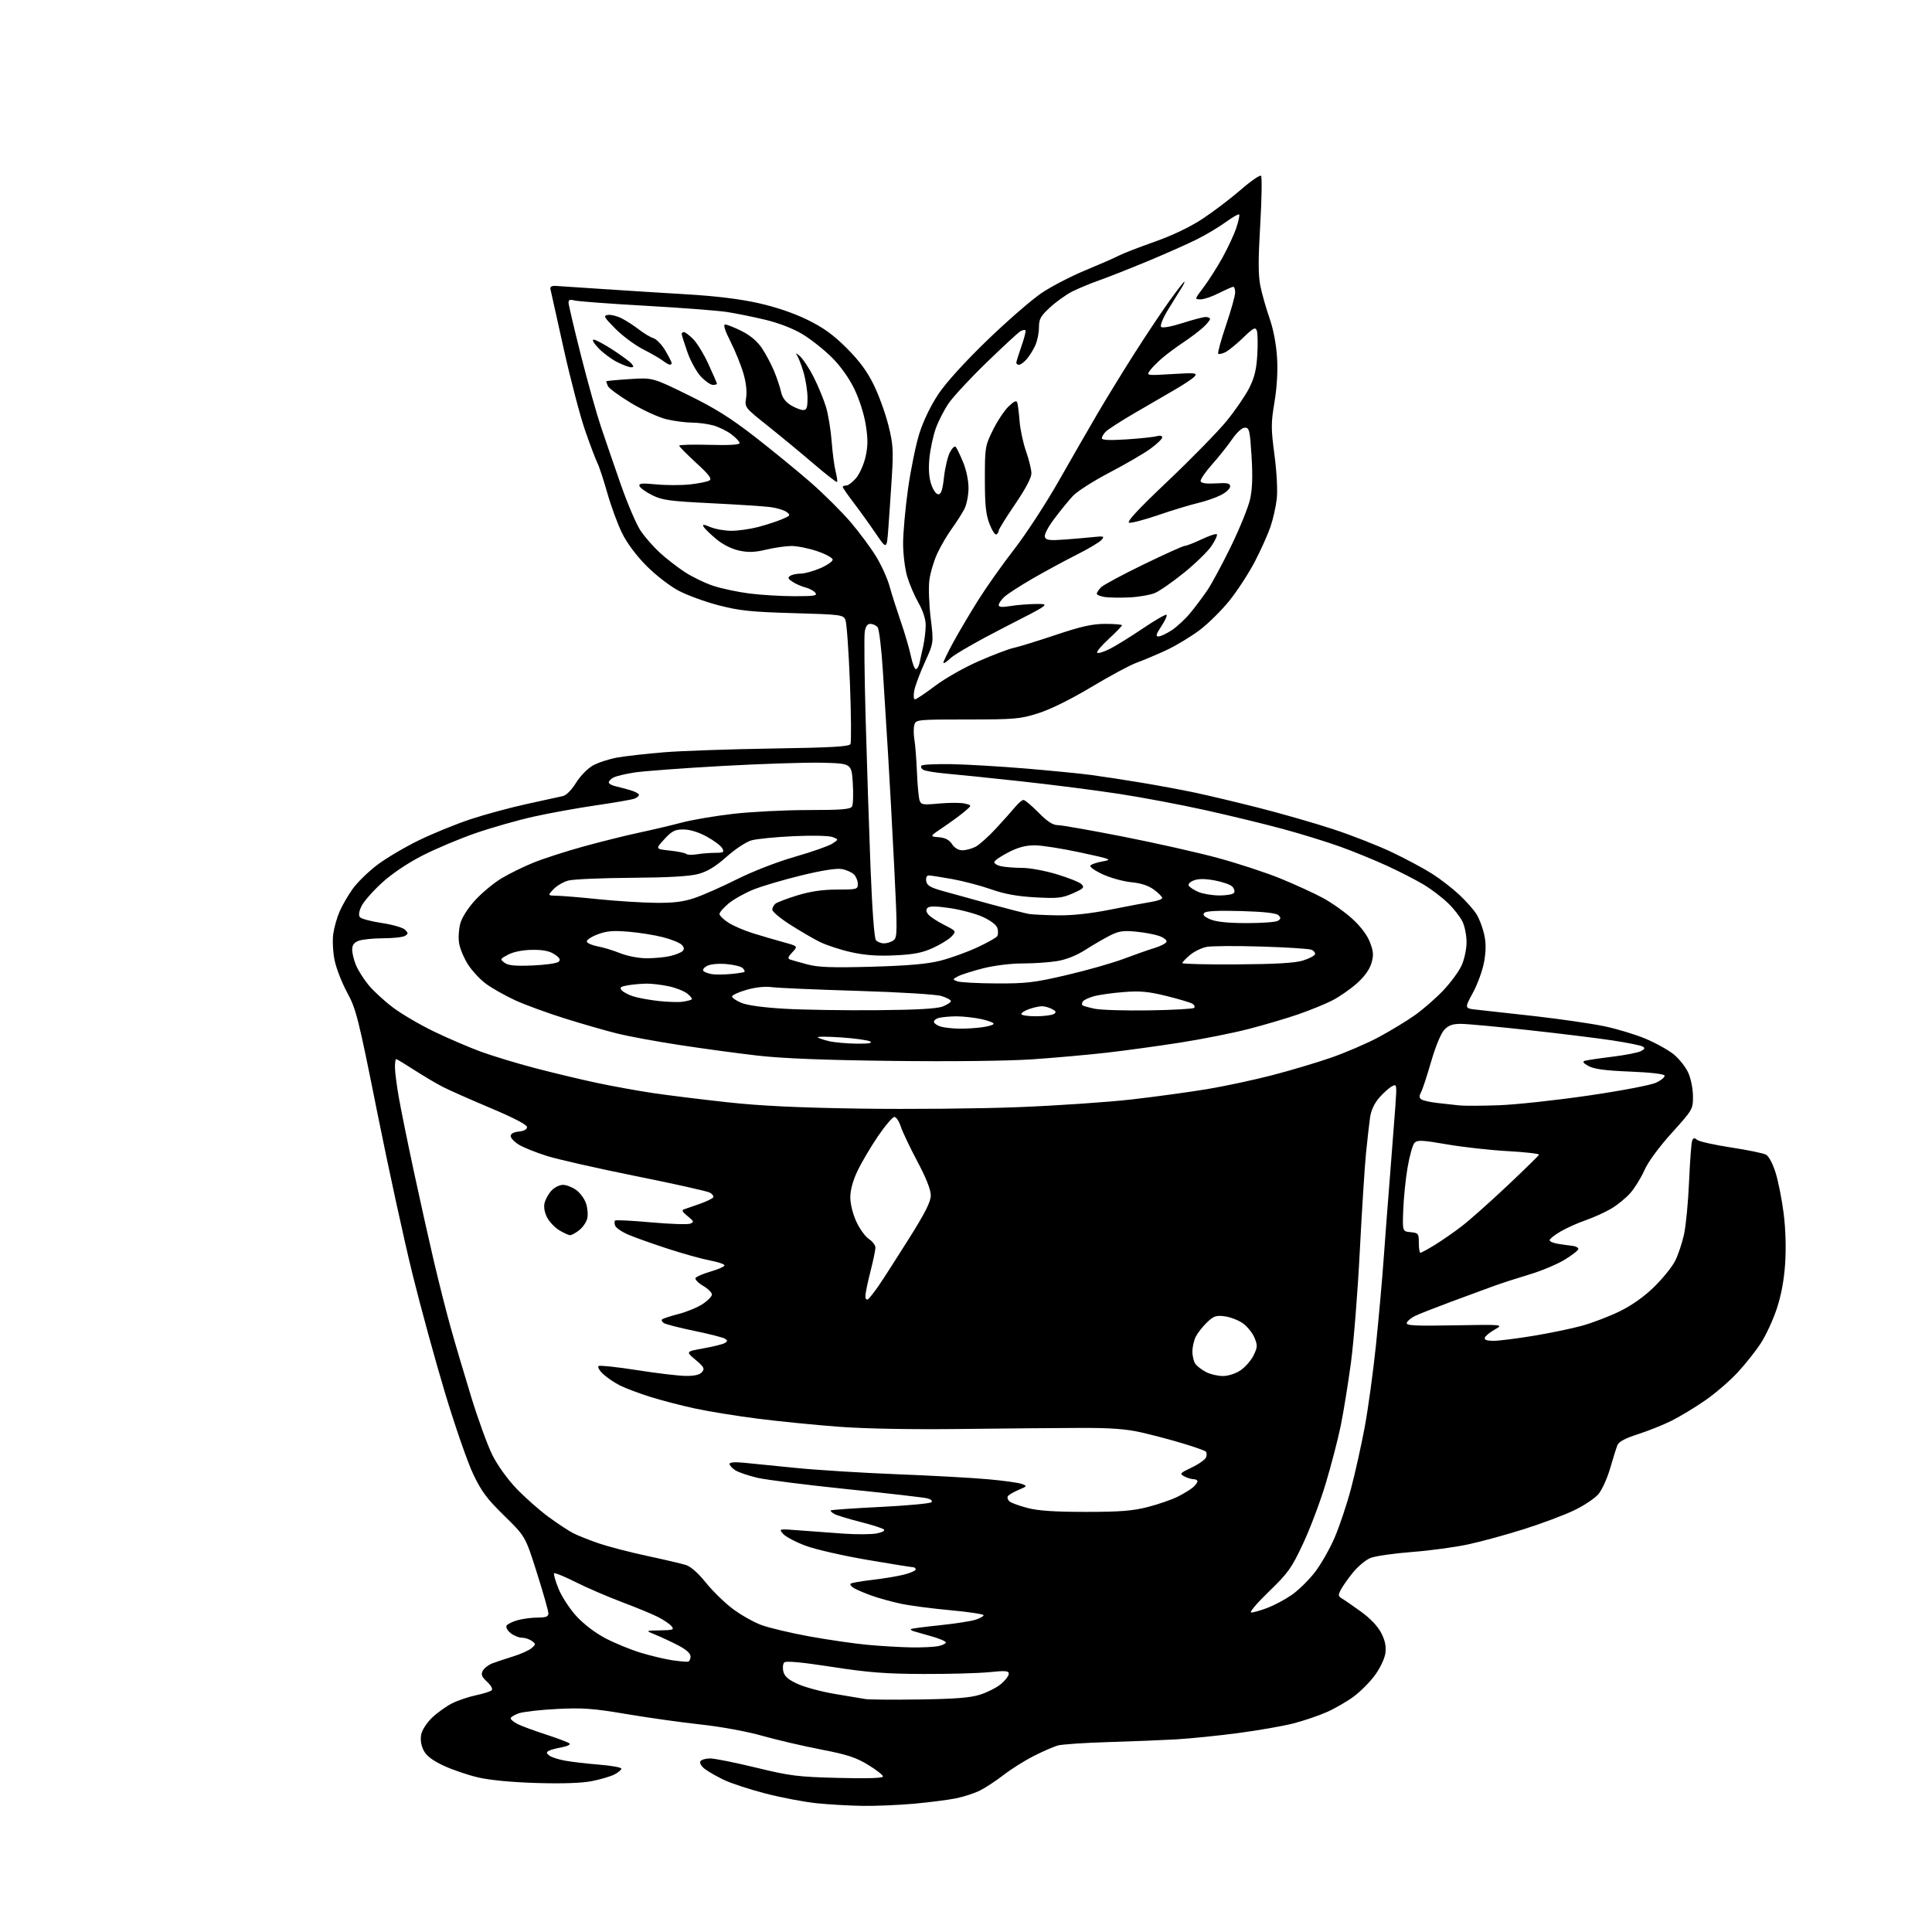 <?xml version="1.0" encoding="UTF-8" standalone="no"?>
<svg 
  version="1.1" 
  xmlns="http://www.w3.org/2000/svg" 
  xmlns:xlink="http://www.w3.org/1999/xlink" 
  xmlns:svg="http://www.w3.org/2000/svg"
  xmlns:rdf="http://www.w3.org/1999/02/22-rdf-syntax-ns#"
  xmlns:cc="http://creativecommons.org/ns#"
  xmlns:dc="http://purl.org/dc/elements/1.1/"
  viewBox="0 0 768 768"
  width="768"
  height="768"
>
<style>svg {background-color: white; }</style>"
<path stroke="none" fill="black" fill-rule="evenodd" d="M343.00,717.86C337.77,717.79 329.52,717.32 324.65,716.82C319.79,716.32 310.65,714.59 304.35,712.96C298.05,711.34 290.55,708.88 287.69,707.50C284.84,706.13 281.42,704.16 280.11,703.14C278.77,702.10 278.02,700.77 278.42,700.14C278.80,699.51 280.55,699.00 282.31,699.00C284.06,699.01 292.25,700.65 300.50,702.65C314.15,705.97 317.10,706.34 333.25,706.75C344.99,707.04 351.00,706.85 351.00,706.17C351.00,705.61 348.31,703.51 345.03,701.52C340.20,698.58 336.65,697.43 326.33,695.45C319.33,694.10 308.86,691.66 303.05,690.02C296.92,688.28 286.63,686.39 278.50,685.51C270.80,684.67 257.52,682.80 249.00,681.36C235.82,679.13 231.71,678.83 221.49,679.34C214.89,679.66 208.03,680.44 206.24,681.06C204.46,681.69 203.00,682.59 203.00,683.07C203.00,683.55 204.24,684.57 205.75,685.34C207.26,686.10 212.32,687.97 217.00,689.49C221.68,691.01 225.90,692.61 226.38,693.05C226.86,693.50 225.51,694.17 223.38,694.56C221.25,694.94 218.91,695.57 218.19,695.95C217.12,696.52 217.14,696.87 218.29,697.82C219.06,698.47 221.90,699.40 224.60,699.89C227.29,700.38 233.44,701.10 238.25,701.48C243.06,701.87 247.00,702.58 247.00,703.06C247.00,703.55 245.76,704.59 244.24,705.38C242.72,706.16 238.69,707.35 235.29,708.02C231.26,708.82 223.57,709.08 213.30,708.77C203.39,708.47 194.70,707.64 190.00,706.54C185.88,705.58 179.69,703.46 176.25,701.84C171.89,699.79 169.52,697.97 168.41,695.83C167.41,693.89 167.04,691.59 167.42,689.57C167.76,687.74 169.61,684.86 171.76,682.80C173.82,680.83 177.40,678.26 179.72,677.10C182.04,675.94 186.31,674.50 189.22,673.89C192.12,673.28 194.92,672.40 195.42,671.92C195.97,671.40 195.25,670.04 193.63,668.54C191.47,666.53 191.12,665.64 191.92,664.15C192.47,663.12 194.18,661.80 195.71,661.21C197.25,660.63 200.97,659.38 204.00,658.45C207.03,657.51 210.32,656.03 211.32,655.16C213.05,653.65 213.05,653.51 211.38,652.29C210.41,651.58 208.63,651.00 207.42,651.00C206.21,651.00 204.20,650.17 202.95,649.16C201.70,648.15 200.99,646.82 201.38,646.20C201.76,645.58 203.74,644.61 205.79,644.04C207.83,643.48 211.41,643.01 213.75,643.01C217.05,643.00 218.00,642.63 218.00,641.33C218.00,640.42 215.94,633.16 213.42,625.21C208.85,610.75 208.85,610.75 200.46,602.55C193.56,595.80 191.36,592.85 188.08,585.92C185.88,581.29 180.89,566.92 176.99,554.00C173.10,541.08 167.24,519.70 163.98,506.50C160.71,493.30 154.40,464.30 149.94,442.06C142.43,404.52 141.57,401.12 138.01,394.56C135.90,390.68 133.64,384.86 132.99,381.63C132.33,378.35 132.11,373.72 132.49,371.13C132.86,368.58 134.01,364.58 135.04,362.23C136.06,359.88 138.39,355.88 140.20,353.34C142.02,350.80 146.37,346.54 149.89,343.87C153.40,341.20 160.82,336.80 166.39,334.09C171.95,331.37 181.22,327.59 187.00,325.67C192.78,323.76 202.90,321.02 209.50,319.58C216.10,318.14 222.52,316.73 223.77,316.45C225.11,316.16 227.26,313.98 228.98,311.18C230.65,308.48 233.56,305.50 235.71,304.29C237.79,303.12 242.20,301.69 245.50,301.11C248.80,300.54 257.12,299.60 264.00,299.04C270.88,298.48 290.20,297.81 306.94,297.55C330.41,297.19 337.53,296.79 338.06,295.79C338.44,295.08 338.35,284.15 337.86,271.50C337.37,258.85 336.57,247.55 336.07,246.40C335.22,244.39 334.28,244.27 315.34,243.73C298.58,243.25 293.99,242.77 285.75,240.64C280.38,239.25 273.18,236.63 269.75,234.81C266.25,232.96 260.63,228.61 256.98,224.93C252.94,220.87 249.24,215.90 247.28,211.92C245.54,208.38 242.90,201.21 241.42,195.99C239.94,190.77 238.16,185.37 237.46,183.99C236.76,182.61 234.58,176.85 232.62,171.20C230.65,165.54 226.80,150.87 224.07,138.60C221.33,126.32 218.96,115.65 218.80,114.89C218.60,113.97 219.34,113.55 221.00,113.66C222.38,113.75 230.70,114.30 239.50,114.89C248.30,115.48 263.38,116.43 273.00,117.00C284.57,117.68 294.23,118.87 301.50,120.50C308.49,122.07 315.60,124.49 321.00,127.14C327.37,130.27 331.27,133.09 336.59,138.41C341.63,143.45 344.74,147.67 347.34,153.00C349.36,157.12 351.97,164.32 353.14,169.00C355.01,176.45 355.18,178.98 354.52,189.50C354.11,196.10 353.48,205.32 353.13,210.00C352.50,218.50 352.50,218.50 348.08,212.00C345.65,208.43 341.71,202.95 339.33,199.83C336.95,196.71 335.00,193.89 335.00,193.58C335.00,193.26 335.63,193.00 336.41,193.00C337.19,193.00 338.95,191.66 340.34,190.01C341.72,188.37 343.40,184.56 344.08,181.54C345.03,177.29 345.04,174.43 344.14,168.78C343.46,164.55 341.54,158.56 339.55,154.49C337.42,150.14 334.03,145.40 330.58,141.99C327.53,138.97 322.33,134.86 319.02,132.86C315.30,130.61 309.68,128.43 304.26,127.12C299.44,125.96 292.49,124.55 288.82,124.00C285.15,123.44 270.52,122.33 256.32,121.53C242.12,120.73 229.49,119.78 228.25,119.42C226.62,118.95 226.00,119.18 226.00,120.28C226.00,121.11 228.21,130.50 230.90,141.15C233.60,151.79 237.17,164.55 238.84,169.50C240.50,174.45 244.07,184.84 246.77,192.59C249.48,200.34 253.06,208.68 254.73,211.11C256.41,213.55 259.80,217.41 262.27,219.68C264.74,221.96 269.18,225.41 272.13,227.35C275.08,229.29 280.22,231.78 283.55,232.88C286.88,233.98 293.39,235.36 298.03,235.94C302.66,236.52 310.68,237.00 315.85,237.00C323.79,237.00 325.07,236.78 324.08,235.60C323.44,234.83 321.70,233.90 320.21,233.53C318.72,233.16 316.43,232.17 315.12,231.32C313.23,230.10 313.02,229.60 314.12,228.91C314.88,228.42 316.77,228.02 318.31,228.02C319.86,228.01 323.35,227.04 326.06,225.88C328.78,224.71 331.00,223.18 331.00,222.47C331.00,221.76 328.21,220.24 324.81,219.09C321.40,217.94 316.79,217.02 314.56,217.04C312.33,217.06 307.83,217.71 304.57,218.49C300.06,219.56 297.49,219.66 293.82,218.87C290.85,218.23 287.35,216.47 284.74,214.30C282.41,212.36 280.15,210.17 279.72,209.43C279.10,208.34 279.62,208.36 282.44,209.54C284.36,210.34 288.11,211.00 290.76,211.00C293.41,211.00 298.15,210.33 301.29,209.51C304.44,208.69 308.69,207.31 310.75,206.45C314.23,204.99 314.37,204.77 312.67,203.52C311.67,202.77 308.74,201.90 306.17,201.57C303.60,201.24 293.02,200.55 282.65,200.04C266.07,199.22 263.24,198.83 259.19,196.81C256.66,195.54 254.41,193.91 254.19,193.18C253.87,192.13 255.22,192.00 260.83,192.55C264.71,192.93 270.73,192.94 274.22,192.57C277.71,192.19 281.21,191.49 281.99,191.00C283.10,190.32 281.91,188.74 276.71,183.97C273.02,180.59 270.00,177.53 270.00,177.16C270.00,176.80 275.40,176.65 282.00,176.83C289.80,177.05 294.00,176.81 294.00,176.13C294.00,175.57 292.54,174.00 290.75,172.65C288.96,171.30 285.70,169.70 283.50,169.10C281.30,168.50 277.48,168.00 275.00,167.99C272.52,167.98 267.99,167.38 264.92,166.66C261.84,165.93 255.51,163.03 250.78,160.17C246.07,157.32 241.94,154.28 241.61,153.41C241.27,152.55 241.00,151.71 241.00,151.57C241.00,151.42 245.15,151.03 250.22,150.70C259.44,150.10 259.44,150.10 273.47,156.98C284.24,162.26 290.44,166.14 300.18,173.72C307.16,179.14 317.11,187.29 322.31,191.83C327.50,196.37 334.62,203.45 338.13,207.55C341.63,211.66 346.21,217.83 348.29,221.26C350.38,224.69 352.77,229.97 353.60,233.00C354.43,236.03 356.44,242.32 358.05,247.00C359.67,251.68 361.48,257.86 362.08,260.75C362.68,263.64 363.57,266.00 364.06,266.00C364.56,266.00 365.19,264.99 365.47,263.75C365.75,262.51 366.43,259.48 366.97,257.00C367.51,254.53 367.96,250.75 367.98,248.62C367.99,246.15 366.95,242.89 365.09,239.62C363.49,236.80 361.47,232.06 360.59,229.07C359.72,226.08 359.00,220.20 359.00,216.01C359.00,211.81 359.87,202.10 360.94,194.43C362.01,186.76 364.05,176.79 365.47,172.28C367.07,167.23 369.98,161.21 373.04,156.63C376.14,152.00 383.55,143.85 392.59,135.11C400.61,127.38 410.34,118.93 414.23,116.35C418.12,113.76 425.87,109.76 431.45,107.45C437.04,105.14 443.03,102.52 444.76,101.62C446.50,100.72 452.92,98.23 459.02,96.08C466.00,93.62 473.04,90.26 477.97,87.02C482.27,84.19 489.11,79.01 493.15,75.50C497.19,71.99 500.85,69.46 501.28,69.88C501.70,70.31 501.56,79.06 500.96,89.33C500.13,103.42 500.15,109.42 501.03,113.75C501.68,116.91 503.31,122.65 504.66,126.50C506.16,130.79 507.32,136.79 507.64,142.00C507.99,147.46 507.62,153.84 506.63,159.82C505.22,168.24 505.22,170.28 506.62,180.82C507.52,187.62 507.90,194.90 507.54,198.23C507.19,201.38 506.05,206.44 505.01,209.46C503.97,212.49 501.19,218.67 498.84,223.20C496.48,227.73 492.01,234.63 488.91,238.53C485.81,242.43 480.40,247.80 476.89,250.46C473.37,253.11 467.35,256.74 463.50,258.52C459.65,260.30 454.41,262.50 451.86,263.42C449.31,264.33 441.23,268.67 433.89,273.07C425.62,278.02 417.57,282.00 412.72,283.53C405.46,285.82 403.42,286.00 384.52,286.00C364.87,286.00 364.11,286.07 363.49,288.04C363.13,289.17 363.12,291.78 363.47,293.85C363.82,295.92 364.28,301.75 364.49,306.81C364.70,311.87 365.16,316.92 365.51,318.04C366.11,319.92 366.69,320.02 373.49,319.40C377.53,319.04 382.07,319.05 383.60,319.44C386.37,320.13 386.37,320.13 383.43,322.61C381.82,323.98 378.02,326.76 375.00,328.80C369.50,332.50 369.50,332.50 373.17,332.81C375.75,333.02 377.32,333.84 378.44,335.56C379.44,337.08 381.00,338.00 382.57,338.00C383.96,338.00 386.31,337.37 387.80,336.60C389.28,335.83 392.98,332.53 396.00,329.25C399.02,325.97 402.48,322.10 403.67,320.65C404.87,319.19 406.31,318.00 406.87,318.00C407.43,318.00 410.10,320.25 412.81,323.00C416.33,326.57 418.51,328.00 420.46,328.00C421.95,328.00 433.60,330.05 446.34,332.55C459.08,335.05 476.02,338.86 484.00,341.02C491.98,343.18 503.23,346.87 509.00,349.22C514.77,351.58 522.39,355.07 525.92,356.98C529.45,358.90 534.71,362.63 537.60,365.27C540.91,368.29 543.50,371.75 544.58,374.57C546.01,378.32 546.10,379.71 545.13,382.97C544.37,385.49 542.29,388.34 539.23,391.04C536.63,393.33 532.25,396.35 529.51,397.74C526.76,399.14 520.72,401.60 516.07,403.21C511.42,404.82 502.54,407.44 496.33,409.04C490.11,410.65 477.94,413.07 469.27,414.43C460.59,415.79 447.43,417.60 440.00,418.45C432.57,419.30 419.23,420.49 410.35,421.10C400.73,421.75 378.28,422.01 354.85,421.73C327.33,421.40 311.14,420.76 301.00,419.60C293.02,418.68 279.07,416.79 270.00,415.39C260.93,414.00 249.90,411.97 245.50,410.88C241.10,409.79 231.75,407.11 224.71,404.91C217.68,402.71 208.68,399.42 204.71,397.59C200.75,395.75 195.57,392.83 193.20,391.09C190.84,389.34 187.61,385.88 186.03,383.38C184.44,380.89 182.86,377.13 182.51,375.03C182.15,372.94 182.35,369.40 182.96,367.17C183.61,364.73 185.99,361.00 188.92,357.80C191.60,354.89 196.28,351.00 199.33,349.17C202.38,347.33 208.07,344.53 211.97,342.95C215.87,341.36 224.79,338.47 231.78,336.54C238.78,334.61 248.78,332.11 254.00,331.00C259.23,329.89 266.88,328.08 271.00,326.99C275.12,325.89 284.35,324.33 291.50,323.51C298.65,322.69 312.02,322.01 321.20,322.01C334.59,322.00 338.06,321.72 338.70,320.58C339.14,319.80 339.27,315.63 339.00,311.33C338.50,303.50 338.50,303.50 327.00,303.20C320.68,303.03 302.68,303.62 287.00,304.49C271.32,305.37 255.62,306.54 252.11,307.09C248.59,307.64 244.88,308.53 243.86,309.08C242.83,309.62 242.00,310.50 242.00,311.02C242.00,311.54 243.24,312.24 244.75,312.57C246.26,312.91 248.96,313.62 250.75,314.17C252.54,314.71 254.00,315.52 254.00,315.97C254.00,316.42 253.21,317.09 252.25,317.47C251.29,317.84 244.43,319.04 237.00,320.12C229.57,321.20 218.39,323.23 212.15,324.62C205.91,326.01 195.56,328.95 189.15,331.16C182.74,333.37 173.16,337.40 167.85,340.13C161.90,343.18 155.72,347.35 151.75,351.00C148.20,354.25 144.58,358.38 143.71,360.18C142.67,362.33 142.46,363.85 143.09,364.61C143.62,365.24 147.52,366.28 151.77,366.91C156.02,367.54 160.17,368.74 160.99,369.57C162.33,370.90 162.33,371.18 161.00,372.02C160.18,372.54 156.27,372.98 152.32,372.98C148.36,372.99 143.98,373.44 142.57,373.98C140.73,374.67 140.00,375.68 140.00,377.51C140.00,378.91 140.68,381.70 141.52,383.71C142.36,385.71 144.60,389.25 146.51,391.58C148.42,393.91 152.80,397.93 156.24,400.52C159.67,403.10 166.99,407.39 172.49,410.04C178.00,412.70 186.32,416.28 191.00,418.00C195.68,419.72 205.35,422.67 212.50,424.54C219.65,426.42 230.68,429.06 237.00,430.41C243.32,431.76 253.45,433.60 259.50,434.50C265.55,435.40 278.82,437.04 289.00,438.15C302.31,439.61 317.19,440.32 342.00,440.69C360.98,440.98 389.10,440.72 404.50,440.12C419.90,439.53 440.38,438.13 450.00,437.03C459.62,435.92 473.12,434.07 480.00,432.92C486.88,431.77 498.35,429.31 505.50,427.47C512.65,425.62 523.23,422.48 529.00,420.48C534.77,418.48 543.33,414.81 548.00,412.31C552.67,409.81 559.20,405.85 562.50,403.50C565.80,401.16 570.88,396.72 573.79,393.64C576.70,390.55 579.96,386.11 581.02,383.77C582.08,381.42 582.97,377.32 582.98,374.65C582.99,371.98 582.28,368.28 581.40,366.43C580.52,364.57 577.92,361.23 575.61,359.00C573.31,356.77 568.97,353.47 565.96,351.66C562.96,349.85 556.45,346.51 551.50,344.23C546.55,341.95 538.17,338.52 532.88,336.61C527.59,334.70 517.29,331.51 510.00,329.54C502.71,327.56 488.81,324.19 479.12,322.04C469.43,319.89 454.07,316.99 445.00,315.60C435.93,314.20 418.38,311.95 406.00,310.60C393.62,309.25 380.10,307.86 375.95,307.51C371.80,307.15 367.76,306.47 366.98,305.99C366.20,305.50 365.91,304.76 366.33,304.34C366.76,303.91 372.14,303.66 378.30,303.77C384.46,303.88 397.80,304.67 407.94,305.52C418.08,306.38 429.78,307.53 433.94,308.09C438.10,308.65 446.90,310.00 453.50,311.09C460.10,312.18 469.77,313.97 475.00,315.08C480.23,316.18 491.70,318.92 500.50,321.15C509.30,323.38 522.53,327.19 529.89,329.60C537.26,332.01 547.86,336.17 553.45,338.84C559.05,341.51 566.22,345.36 569.40,347.40C572.58,349.43 577.40,353.16 580.10,355.69C582.80,358.22 585.89,361.70 586.95,363.43C588.02,365.15 589.38,368.73 589.97,371.38C590.75,374.84 590.74,377.93 589.96,382.35C589.35,385.73 587.34,391.28 585.48,394.68C582.11,400.87 582.11,400.87 587.30,401.40C590.16,401.69 600.60,402.85 610.50,403.98C620.40,405.12 632.56,406.88 637.52,407.90C642.48,408.92 649.91,411.15 654.04,412.87C658.16,414.59 663.27,417.43 665.40,419.18C667.52,420.93 670.09,424.19 671.11,426.43C672.14,428.70 672.97,432.82 672.98,435.75C673.00,440.94 672.91,441.11 664.55,450.36C659.44,456.02 655.15,461.87 653.69,465.16C652.37,468.16 649.85,472.24 648.10,474.23C646.35,476.23 642.89,479.05 640.41,480.50C637.93,481.95 633.37,484.01 630.28,485.08C627.19,486.14 622.71,488.15 620.33,489.55C617.95,490.94 616.00,492.49 616.00,493.00C616.00,493.50 617.46,494.15 619.25,494.43C621.04,494.72 623.62,495.08 625.00,495.23C626.38,495.38 627.46,495.95 627.42,496.50C627.38,497.05 624.90,498.98 621.92,500.79C618.94,502.59 612.67,505.22 608.00,506.61C603.33,508.01 597.02,510.05 594.00,511.14C590.98,512.24 583.27,515.08 576.88,517.45C570.48,519.83 563.99,522.38 562.45,523.13C560.91,523.89 559.45,525.10 559.21,525.84C558.85,526.95 562.28,527.13 578.26,526.84C597.75,526.50 597.75,526.50 594.20,528.50C592.25,529.60 590.47,531.06 590.24,531.75C589.96,532.60 591.05,533.00 593.67,533.00C595.77,533.00 602.90,532.11 609.50,531.02C616.10,529.94 624.88,528.11 629.00,526.97C633.12,525.82 639.87,523.23 643.98,521.21C648.78,518.85 653.65,515.38 657.59,511.52C660.96,508.21 664.68,503.60 665.87,501.27C667.05,498.95 668.64,494.22 669.41,490.77C670.17,487.32 671.08,477.86 671.43,469.74C671.78,461.63 672.33,454.30 672.65,453.47C673.11,452.28 673.54,452.20 674.65,453.12C675.43,453.77 681.46,455.12 688.06,456.13C694.65,457.13 700.92,458.42 701.99,458.99C703.15,459.62 704.71,462.55 705.87,466.30C706.93,469.75 708.36,477.00 709.04,482.42C709.80,488.42 710.03,496.17 709.63,502.20C709.20,508.78 708.08,514.84 706.32,520.16C704.86,524.59 702.02,530.75 700.02,533.85C698.01,536.96 693.82,542.25 690.70,545.61C687.59,548.97 681.77,553.98 677.77,556.73C673.77,559.49 667.80,563.10 664.50,564.75C661.20,566.40 655.18,568.81 651.12,570.11C646.05,571.74 643.49,573.11 642.94,574.49C642.50,575.59 641.20,579.73 640.06,583.68C638.92,587.63 636.82,592.25 635.40,593.94C633.97,595.63 629.59,598.55 625.65,600.42C621.72,602.30 612.82,605.63 605.88,607.83C598.94,610.03 588.99,612.76 583.75,613.89C578.52,615.03 568.35,616.40 561.15,616.95C553.95,617.50 546.55,618.58 544.70,619.35C542.85,620.13 539.74,622.73 537.80,625.13C535.85,627.53 533.69,630.61 532.99,631.96C531.88,634.08 531.95,634.55 533.48,635.46C534.46,636.03 537.89,638.40 541.10,640.72C544.75,643.37 547.73,646.52 549.07,649.15C550.60,652.13 551.07,654.45 550.71,657.16C550.41,659.34 548.64,663.08 546.55,665.93C544.54,668.67 540.72,672.50 538.05,674.46C535.39,676.42 530.57,679.19 527.35,680.61C524.13,682.04 518.15,684.06 514.05,685.11C509.96,686.16 500.06,687.88 492.05,688.94C484.05,689.99 473.00,691.11 467.50,691.43C462.00,691.74 449.83,692.23 440.46,692.51C431.09,692.79 422.09,693.40 420.46,693.87C418.83,694.34 414.57,696.19 411.00,697.99C407.43,699.80 402.02,703.19 399.00,705.53C395.98,707.87 391.70,710.69 389.50,711.78C387.30,712.87 383.02,714.26 380.00,714.87C376.98,715.48 369.55,716.43 363.50,716.99C357.45,717.54 348.23,717.94 343.00,717.86zM365.50,675.56C379.91,675.35 385.76,674.89 389.70,673.62C392.56,672.70 396.28,670.80 397.95,669.39C399.63,667.98 401.00,666.17 401.00,665.37C401.00,664.16 399.72,664.05 393.25,664.71C388.99,665.14 377.18,665.47 367.00,665.43C352.03,665.38 345.09,664.84 330.63,662.60C318.65,660.75 312.43,660.17 311.75,660.85C311.20,661.40 311.05,663.04 311.41,664.50C311.90,666.46 313.42,667.75 317.29,669.48C320.15,670.76 326.77,672.52 332.00,673.39C337.23,674.26 342.62,675.16 344.00,675.40C345.38,675.64 355.05,675.71 365.50,675.56zM273.50,660.54C274.05,660.42 274.50,659.49 274.50,658.47C274.50,657.24 272.79,655.72 269.50,654.01C266.75,652.59 262.70,650.70 260.50,649.81C256.50,648.19 256.50,648.19 262.37,648.10C267.59,648.01 268.10,647.83 266.94,646.43C266.22,645.56 263.81,643.93 261.59,642.79C259.36,641.66 252.90,638.98 247.22,636.85C241.55,634.72 233.28,631.15 228.85,628.92C224.42,626.70 220.56,625.11 220.27,625.40C219.98,625.69 220.76,628.46 222.02,631.55C223.27,634.64 226.47,639.54 229.13,642.45C232.04,645.63 236.64,649.13 240.73,651.27C244.45,653.22 250.79,655.81 254.81,657.03C258.84,658.24 264.46,659.57 267.31,659.99C270.17,660.40 272.95,660.65 273.50,660.54zM362.12,654.86C366.32,654.94 371.16,654.72 372.88,654.38C374.59,654.03 376.00,653.37 376.00,652.90C376.00,652.44 373.41,651.34 370.25,650.46C367.09,649.58 363.87,648.66 363.11,648.41C362.34,648.16 361.89,647.79 362.11,647.58C362.32,647.38 367.45,646.69 373.50,646.07C379.55,645.44 385.96,644.46 387.75,643.88C389.54,643.31 391.00,642.50 391.00,642.07C391.00,641.65 385.06,640.76 377.80,640.09C370.54,639.43 361.66,638.26 358.05,637.49C354.45,636.72 349.25,635.28 346.50,634.30C343.75,633.31 340.60,631.97 339.51,631.33C338.41,630.68 337.79,629.88 338.12,629.55C338.45,629.22 342.29,628.54 346.65,628.04C351.01,627.54 356.69,626.60 359.29,625.95C361.88,625.30 364.00,624.37 364.00,623.88C364.00,623.40 363.54,623.00 362.99,623.00C362.43,623.00 354.21,621.68 344.72,620.06C335.23,618.45 324.24,615.94 320.31,614.48C316.37,613.02 312.33,610.90 311.33,609.76C309.50,607.70 309.50,607.70 318.00,608.37C322.68,608.73 330.59,609.31 335.59,609.66C340.60,610.00 346.39,609.96 348.47,609.57C350.61,609.17 351.88,608.49 351.38,608.00C350.90,607.53 346.70,606.18 342.05,605.00C337.40,603.82 332.75,602.40 331.71,601.85C330.68,601.29 330.02,600.65 330.25,600.41C330.49,600.18 339.38,599.55 350.01,599.03C360.64,598.50 369.74,597.66 370.24,597.16C370.78,596.62 370.11,595.99 368.58,595.61C367.16,595.25 352.88,593.61 336.85,591.97C320.81,590.32 304.73,588.28 301.11,587.45C297.49,586.61 293.51,585.25 292.26,584.44C291.02,583.62 290.00,582.49 290.00,581.93C290.00,581.28 292.11,581.11 295.75,581.47C298.91,581.78 308.25,582.72 316.50,583.54C324.75,584.37 342.75,585.49 356.50,586.03C370.25,586.56 386.54,587.46 392.70,588.02C398.86,588.57 404.94,589.42 406.20,589.89C408.41,590.71 408.35,590.81 404.87,592.27C402.88,593.11 400.97,594.24 400.63,594.78C400.30,595.33 400.61,596.26 401.32,596.85C402.03,597.44 405.27,598.62 408.52,599.46C412.72,600.56 419.36,601.00 431.55,601.00C445.23,601.00 450.21,600.61 456.26,599.06C460.43,598.00 465.79,596.14 468.17,594.95C470.55,593.75 473.29,592.07 474.25,591.23C475.21,590.38 476.00,589.31 476.00,588.85C476.00,588.38 475.30,588.00 474.43,588.00C473.57,588.00 471.92,587.49 470.77,586.88C468.82,585.83 469.03,585.59 473.74,583.35C476.53,582.02 479.09,580.20 479.44,579.30C479.78,578.40 479.71,577.36 479.28,576.98C478.85,576.60 474.68,575.14 470.00,573.73C465.32,572.32 457.90,570.36 453.50,569.37C447.54,568.03 441.43,567.58 429.50,567.62C420.70,567.64 399.32,567.84 382.00,568.04C362.41,568.28 344.07,567.95 333.50,567.16C324.15,566.46 309.64,565.02 301.26,563.95C292.88,562.89 281.63,561.06 276.26,559.90C270.89,558.74 262.90,556.66 258.50,555.28C254.10,553.90 248.70,551.87 246.50,550.77C244.30,549.68 241.26,547.62 239.75,546.20C238.23,544.78 237.44,543.35 237.98,543.01C238.52,542.68 245.39,543.42 253.23,544.65C261.08,545.89 269.81,546.93 272.63,546.95C276.14,546.98 278.17,546.50 279.07,545.41C280.21,544.05 279.84,543.37 276.48,540.54C272.57,537.26 272.57,537.26 279.71,535.98C283.64,535.28 287.45,534.32 288.18,533.85C289.27,533.15 289.27,532.85 288.18,532.15C287.45,531.68 282.02,530.29 276.11,529.07C270.20,527.84 264.73,526.45 263.96,525.97C263.19,525.50 262.84,524.83 263.18,524.48C263.53,524.14 266.44,523.19 269.65,522.36C272.87,521.54 277.19,519.76 279.25,518.42C281.31,517.07 283.00,515.35 283.00,514.58C283.00,513.82 281.40,512.25 279.44,511.10C277.48,509.94 276.16,508.55 276.49,508.01C276.83,507.47 279.55,506.31 282.55,505.44C285.55,504.57 288.00,503.47 288.00,503.00C288.00,502.53 285.41,501.66 282.25,501.06C279.09,500.47 271.55,498.37 265.50,496.40C259.45,494.43 252.39,491.92 249.82,490.82C247.25,489.72 244.88,488.12 244.55,487.26C244.22,486.41 244.19,485.48 244.48,485.19C244.77,484.89 251.19,485.22 258.75,485.90C266.31,486.58 273.33,486.82 274.34,486.43C276.00,485.79 275.91,485.50 273.34,483.44C271.18,481.70 270.86,481.04 272.00,480.69C272.82,480.43 275.63,479.46 278.24,478.53C280.85,477.60 283.22,476.45 283.52,475.97C283.81,475.49 283.19,474.64 282.13,474.07C281.07,473.50 267.89,470.56 252.85,467.54C237.81,464.51 221.90,460.91 217.50,459.54C213.10,458.16 208.04,456.13 206.25,455.03C204.46,453.93 203.00,452.38 203.00,451.58C203.00,450.67 204.22,450.01 206.25,449.81C208.29,449.62 209.50,448.96 209.50,448.04C209.50,447.11 204.25,444.37 195.00,440.47C187.03,437.11 178.47,433.32 176.00,432.05C173.53,430.78 168.45,427.77 164.72,425.37C160.99,422.97 157.73,421.00 157.47,421.00C157.21,421.00 157.00,422.46 157.00,424.25C157.00,426.04 157.69,431.42 158.53,436.20C159.37,440.99 162.06,454.26 164.52,465.70C166.97,477.14 170.57,493.25 172.50,501.49C174.44,509.74 177.40,521.44 179.09,527.49C180.78,533.55 184.44,545.92 187.22,555.00C189.99,564.08 193.84,574.63 195.75,578.46C197.78,582.52 201.79,588.07 205.35,591.79C208.72,595.29 214.40,600.32 217.98,602.95C221.57,605.59 226.05,608.54 227.94,609.50C229.83,610.46 234.44,612.29 238.17,613.56C241.90,614.83 250.48,617.05 257.23,618.50C263.98,619.94 270.90,621.56 272.62,622.10C274.58,622.71 277.55,625.32 280.59,629.12C283.26,632.44 288.05,637.12 291.23,639.51C294.41,641.90 299.52,644.80 302.57,645.94C305.63,647.09 314.29,649.14 321.82,650.51C329.34,651.87 339.77,653.38 345.00,653.86C350.23,654.34 357.93,654.79 362.12,654.86zM497.39,641.00C498.26,641.00 501.16,640.17 503.83,639.16C506.50,638.14 510.81,635.85 513.39,634.07C515.98,632.29 520.09,628.30 522.53,625.19C524.96,622.09 528.56,615.82 530.52,611.26C532.48,606.70 535.42,597.92 537.05,591.74C538.69,585.56 541.14,574.57 542.49,567.32C543.84,560.07 545.85,545.44 546.95,534.82C548.05,524.19 549.44,508.75 550.02,500.50C550.61,492.25 551.74,477.40 552.54,467.50C553.33,457.60 554.28,445.28 554.65,440.13C555.30,430.95 555.27,430.78 553.29,431.84C552.18,432.44 549.92,434.46 548.27,436.35C546.35,438.53 545.03,441.36 544.63,444.14C544.28,446.54 543.55,453.00 543.00,458.50C542.46,464.00 541.35,481.55 540.53,497.50C539.72,513.45 538.14,533.33 537.02,541.67C535.90,550.01 534.08,561.26 532.98,566.67C531.87,572.08 529.19,582.40 527.03,589.60C524.87,596.81 520.81,607.60 518.01,613.57C513.41,623.40 512.10,625.23 504.36,632.72C499.55,637.37 496.49,641.00 497.39,641.00zM486.10,546.99C488.19,547.00 491.14,546.05 493.10,544.74C494.97,543.49 497.31,540.83 498.30,538.81C499.91,535.53 499.94,534.80 498.66,531.73C497.87,529.84 495.80,527.28 494.07,526.05C492.33,524.81 489.10,523.56 486.90,523.26C483.46,522.80 482.47,523.13 479.86,525.61C478.19,527.20 476.19,529.72 475.41,531.20C474.63,532.69 474.00,535.41 474.00,537.26C474.00,539.11 474.56,541.36 475.25,542.27C475.94,543.17 477.85,544.61 479.50,545.45C481.15,546.30 484.12,546.99 486.10,546.99zM344.99,516.51C345.53,516.17 347.43,513.78 349.21,511.20C350.99,508.61 356.39,500.22 361.22,492.54C367.84,482.01 370.00,477.73 370.00,475.14C370.00,472.91 368.12,468.17 364.62,461.61C361.67,456.05 358.71,449.81 358.05,447.75C357.39,445.69 356.25,444.00 355.53,444.00C354.81,444.00 351.85,447.49 348.95,451.75C346.06,456.01 342.41,462.20 340.85,465.50C339.02,469.35 338.00,473.11 338.01,476.00C338.02,478.64 339.02,482.64 340.43,485.67C341.75,488.52 344.00,491.61 345.42,492.54C346.84,493.47 348.00,495.01 348.00,495.96C348.00,496.90 347.10,501.20 346.00,505.50C344.90,509.80 344.00,514.17 344.00,515.22C344.00,516.26 344.44,516.84 344.99,516.51zM564.64,498.00C564.99,498.00 567.58,496.59 570.39,494.86C573.20,493.13 578.04,489.77 581.14,487.39C584.24,485.00 592.34,477.80 599.14,471.39C605.94,464.98 611.63,459.41 611.78,459.01C611.94,458.62 606.33,457.98 599.31,457.59C592.30,457.20 581.41,455.98 575.11,454.89C565.51,453.22 563.45,453.12 562.32,454.25C561.58,455.00 560.33,459.40 559.54,464.05C558.75,468.70 557.97,476.32 557.81,481.00C557.50,489.50 557.50,489.50 560.75,489.81C563.81,490.11 564.00,490.35 564.00,494.06C564.00,496.23 564.29,498.00 564.64,498.00zM226.62,491.00C226.00,490.99 224.06,490.11 222.30,489.04C220.54,487.97 218.36,485.67 217.47,483.94C216.45,481.97 216.08,479.79 216.49,478.14C216.85,476.69 218.09,474.49 219.25,473.25C220.40,472.01 222.44,471.00 223.77,471.00C225.10,471.00 227.47,471.91 229.02,473.02C230.58,474.13 232.36,476.56 232.97,478.42C233.59,480.28 233.79,482.98 233.43,484.42C233.07,485.85 231.64,487.92 230.25,489.02C228.87,490.11 227.23,491.00 226.62,491.00zM595.89,439.35C602.71,439.10 618.74,437.36 631.52,435.49C644.77,433.55 656.32,431.34 658.39,430.35C660.40,429.39 661.88,428.14 661.69,427.56C661.48,426.92 655.99,426.29 647.92,425.97C638.18,425.58 633.68,424.98 631.50,423.79C629.37,422.63 628.93,422.02 630.00,421.68C630.83,421.43 635.72,420.70 640.88,420.07C646.04,419.44 651.18,418.44 652.29,417.84C653.92,416.97 654.04,416.60 652.91,415.98C652.13,415.54 646.77,414.47 641.00,413.59C635.23,412.71 620.27,410.87 607.77,409.50C595.26,408.12 583.08,407.00 580.69,407.00C577.41,407.00 575.80,407.58 574.11,409.38C572.80,410.77 570.63,416.03 568.90,422.01C567.27,427.65 565.45,433.16 564.86,434.26C564.06,435.76 564.12,436.46 565.14,437.09C565.88,437.54 568.74,438.16 571.49,438.46C574.25,438.76 578.08,439.18 580.00,439.41C581.92,439.63 589.08,439.60 595.89,439.35zM340.50,414.87C345.31,414.92 347.00,414.65 345.89,414.00C345.01,413.48 339.83,412.76 334.39,412.39C328.95,412.03 324.75,412.00 325.06,412.34C325.37,412.68 327.39,413.37 329.56,413.88C331.73,414.38 336.65,414.83 340.50,414.87zM381.11,408.90C383.65,408.96 387.81,408.71 390.36,408.36C392.91,408.01 395.00,407.38 395.00,406.95C395.00,406.52 392.73,405.68 389.95,405.08C387.17,404.49 382.79,404.01 380.20,404.01C377.62,404.02 374.47,404.30 373.21,404.64C371.95,404.98 371.08,405.75 371.28,406.35C371.48,406.95 372.74,407.75 374.07,408.12C375.41,408.50 378.57,408.85 381.11,408.90zM411.75,403.98C414.91,403.98 418.12,403.57 418.89,403.09C420.00,402.39 419.86,402.00 418.20,401.11C417.06,400.50 415.27,400.00 414.21,400.00C413.16,400.00 410.88,400.49 409.15,401.10C407.42,401.70 406.00,402.60 406.00,403.10C406.00,403.59 408.59,403.99 411.75,403.98zM348.50,401.57C364.47,401.44 372.49,400.98 374.75,400.09C376.54,399.38 378.00,398.42 378.00,397.95C378.00,397.48 376.31,396.57 374.25,395.94C372.12,395.28 357.78,394.40 341.00,393.89C324.77,393.40 309.45,392.74 306.95,392.42C304.04,392.04 300.34,392.43 296.70,393.49C293.56,394.40 291.00,395.58 291.00,396.12C291.00,396.66 292.69,397.81 294.75,398.67C297.07,399.64 303.65,400.53 312.00,401.00C319.42,401.43 335.85,401.68 348.50,401.57zM456.72,401.64C466.20,401.50 474.28,401.05 474.69,400.64C475.11,400.23 474.80,399.49 474.01,399.00C473.22,398.52 468.57,397.13 463.68,395.92C456.49,394.15 453.21,393.84 446.64,394.36C442.16,394.71 436.83,395.46 434.79,396.04C432.74,396.61 430.79,397.54 430.44,398.10C430.09,398.67 430.01,399.34 430.26,399.60C430.52,399.85 432.70,400.47 435.11,400.98C437.53,401.49 447.25,401.79 456.72,401.64zM271.50,398.19C273.15,397.93 274.73,397.51 275.00,397.27C275.27,397.03 274.48,396.00 273.24,394.99C271.99,393.99 268.71,392.67 265.94,392.08C263.17,391.49 259.24,391.00 257.20,391.01C255.17,391.02 251.81,391.30 249.74,391.64C246.77,392.13 246.21,392.54 247.07,393.58C247.67,394.31 249.71,395.41 251.60,396.03C253.49,396.66 258.07,397.50 261.77,397.91C265.47,398.32 269.85,398.45 271.50,398.19zM396.00,390.93C407.97,390.98 411.15,390.61 424.01,387.60C431.99,385.74 442.11,382.86 446.51,381.21C450.90,379.55 456.49,377.59 458.93,376.85C461.36,376.11 463.52,374.99 463.72,374.36C463.93,373.74 462.61,372.70 460.80,372.06C458.98,371.43 454.78,370.64 451.46,370.33C446.47,369.85 444.66,370.13 441.14,371.93C438.80,373.12 434.41,375.68 431.39,377.61C427.92,379.83 423.82,381.46 420.20,382.05C417.07,382.57 410.86,382.99 406.41,382.99C401.68,383.00 395.15,383.81 390.68,384.95C386.48,386.03 382.03,387.45 380.79,388.11C378.61,389.28 378.60,389.34 380.52,390.09C381.61,390.51 388.57,390.89 396.00,390.93zM290.50,387.18C293.25,386.93 295.69,386.55 295.93,386.34C296.17,386.14 295.85,385.45 295.22,384.82C294.59,384.19 291.64,383.47 288.68,383.22C285.51,382.96 282.36,383.27 281.04,383.98C279.80,384.64 279.17,385.56 279.64,386.01C280.11,386.46 281.62,387.01 283.00,387.24C284.38,387.46 287.75,387.44 290.50,387.18zM346.50,384.29C360.93,383.88 368.51,383.22 373.70,381.92C377.66,380.92 384.23,378.57 388.31,376.68C392.39,374.80 396.04,372.75 396.43,372.12C396.81,371.49 396.83,370.04 396.47,368.89C396.07,367.65 393.71,365.86 390.65,364.48C387.82,363.20 381.96,361.63 377.64,360.99C372.17,360.18 369.45,360.15 368.73,360.87C368.00,361.60 368.10,362.41 369.03,363.54C369.77,364.43 372.58,366.28 375.28,367.64C380.13,370.10 380.17,370.16 378.35,372.18C377.33,373.31 374.02,375.37 371.00,376.76C366.70,378.74 363.38,379.40 355.81,379.76C348.83,380.10 343.94,379.74 338.31,378.50C334.01,377.54 328.33,375.67 325.67,374.33C323.02,372.99 317.73,369.89 313.92,367.45C310.12,365.01 307.00,362.39 307.00,361.63C307.00,360.87 307.56,359.79 308.25,359.23C308.94,358.67 312.88,357.18 317.00,355.91C322.23,354.32 327.00,353.62 332.75,353.62C340.62,353.62 341.00,353.52 341.00,351.38C341.00,350.15 340.31,348.45 339.47,347.61C338.63,346.77 336.47,345.80 334.68,345.47C332.58,345.07 326.87,345.97 318.61,347.97C311.57,349.69 303.01,352.21 299.59,353.57C296.18,354.94 291.72,357.43 289.69,359.10C287.66,360.78 286.01,362.68 286.01,363.32C286.02,363.97 287.59,365.51 289.51,366.75C291.42,367.99 295.80,369.89 299.24,370.96C302.68,372.03 308.14,373.64 311.37,374.52C317.23,376.12 317.23,376.12 314.97,378.54C313.21,380.40 313.02,381.06 314.10,381.44C314.87,381.71 317.98,382.58 321.00,383.38C325.33,384.53 330.76,384.72 346.50,384.29zM211.75,383.79C216.83,383.58 221.49,382.91 222.10,382.30C222.92,381.48 222.46,380.69 220.40,379.34C218.40,378.03 215.84,377.52 211.54,377.58C207.82,377.63 204.18,378.35 202.06,379.45C198.75,381.18 198.70,381.31 200.56,382.71C202.03,383.81 204.74,384.07 211.75,383.79zM491.75,383.36C507.07,383.26 514.81,382.81 517.92,381.83C520.36,381.08 522.51,379.96 522.72,379.35C522.92,378.74 522.28,377.93 521.29,377.53C520.31,377.14 511.37,376.57 501.42,376.27C491.48,375.96 481.71,376.02 479.70,376.40C477.70,376.77 474.70,378.23 473.03,379.63C471.36,381.03 470.00,382.48 470.00,382.84C470.00,383.20 479.79,383.44 491.75,383.36zM257.00,380.93C260.02,380.94 264.24,380.55 266.37,380.05C268.50,379.56 270.73,378.67 271.33,378.07C272.11,377.29 272.00,376.58 270.96,375.54C270.16,374.74 266.83,373.40 263.57,372.56C260.31,371.71 254.13,370.72 249.84,370.37C243.66,369.85 241.08,370.08 237.47,371.46C234.96,372.42 233.07,373.71 233.28,374.34C233.49,374.96 235.42,375.79 237.58,376.19C239.74,376.58 243.75,377.80 246.50,378.90C249.34,380.04 253.88,380.92 257.00,380.93zM351.43,375.00C352.63,375.00 354.35,374.44 355.24,373.75C356.72,372.60 356.74,370.16 355.46,344.50C354.69,329.10 353.59,309.07 353.03,300.00C352.46,290.93 351.54,276.11 350.98,267.08C350.42,258.05 349.47,250.06 348.86,249.33C348.25,248.60 346.96,248.00 345.99,248.00C344.77,248.00 344.08,249.00 343.74,251.25C343.47,253.04 343.63,268.45 344.10,285.50C344.57,302.55 345.44,329.08 346.03,344.46C346.68,361.21 347.54,372.94 348.18,373.71C348.76,374.42 350.23,375.00 351.43,375.00zM495.50,366.95C501.55,366.96 507.17,366.55 507.99,366.03C509.19,365.27 509.24,364.84 508.22,363.82C507.37,362.97 502.52,362.43 493.40,362.16C484.41,361.90 479.47,362.13 478.74,362.86C477.95,363.65 478.60,364.36 481.08,365.44C483.40,366.45 488.02,366.93 495.50,366.95zM420.37,363.86C426.23,363.95 433.37,363.18 441.37,361.59C448.04,360.26 455.41,358.87 457.75,358.50C460.09,358.13 462.00,357.44 462.00,356.96C462.00,356.49 460.54,355.01 458.75,353.68C456.56,352.05 453.63,351.08 449.75,350.70C446.58,350.39 441.49,349.00 438.42,347.59C435.36,346.19 433.11,344.62 433.43,344.11C433.75,343.59 435.92,342.84 438.26,342.43C442.30,341.72 441.89,341.56 429.50,338.88C422.35,337.33 414.22,336.05 411.43,336.03C407.82,336.01 404.81,336.79 400.97,338.75C398.01,340.26 395.44,342.00 395.26,342.62C395.07,343.23 396.35,344.02 398.09,344.37C399.83,344.72 403.59,345.00 406.45,345.00C409.31,345.00 415.43,346.13 420.05,347.52C424.68,348.90 429.12,350.69 429.92,351.49C431.19,352.77 430.77,353.21 426.49,355.11C422.18,357.01 420.42,357.20 411.55,356.71C404.38,356.31 399.35,355.40 394.00,353.52C389.88,352.07 382.90,350.23 378.50,349.44C374.10,348.65 369.91,348.00 369.18,348.00C368.39,348.00 367.99,348.88 368.18,350.20C368.43,351.95 369.73,352.75 374.50,354.11C377.80,355.05 386.35,357.41 393.50,359.36C400.65,361.30 407.62,363.08 409.00,363.31C410.38,363.54 415.49,363.79 420.37,363.86zM260.28,358.88C267.74,358.97 271.51,358.51 276.15,356.95C279.49,355.82 287.07,352.47 292.99,349.50C299.21,346.38 308.93,342.61 316.02,340.57C322.77,338.63 329.43,336.29 330.84,335.37C333.40,333.69 333.40,333.69 330.95,332.74C329.55,332.20 322.93,332.05 315.50,332.39C308.35,332.72 300.80,333.47 298.73,334.05C296.62,334.64 292.26,337.52 288.84,340.57C284.47,344.46 281.26,346.42 277.61,347.41C274.10,348.36 265.75,348.84 251.00,348.94C239.18,349.01 227.90,349.51 225.93,350.03C223.97,350.55 221.31,352.11 220.01,353.49C217.65,356.00 217.65,356.00 221.58,356.08C223.73,356.13 231.12,356.75 238.00,357.46C244.88,358.17 254.90,358.81 260.28,358.88zM484.69,355.96C487.55,355.98 490.19,355.51 490.56,354.90C490.93,354.30 490.61,353.18 489.84,352.41C489.07,351.64 485.93,350.55 482.85,349.98C479.04,349.27 476.41,349.27 474.57,349.97C473.01,350.57 472.17,351.46 472.56,352.10C472.93,352.70 474.65,353.81 476.37,354.56C478.09,355.31 481.84,355.94 484.69,355.96zM277.00,339.60C278.93,339.28 282.20,339.02 284.29,339.01C287.62,339.00 287.96,338.79 287.11,337.20C286.57,336.21 283.80,334.12 280.93,332.56C277.65,330.77 274.23,329.73 271.68,329.73C268.26,329.73 267.09,330.33 264.07,333.61C260.51,337.50 260.51,337.50 266.29,338.12C269.47,338.46 272.40,339.07 272.79,339.46C273.18,339.85 275.07,339.92 277.00,339.60zM363.71,278.00C364.23,278.00 367.82,275.60 371.69,272.67C375.61,269.70 383.34,265.32 389.12,262.79C394.83,260.30 401.07,257.93 403.00,257.53C404.93,257.13 412.41,254.82 419.64,252.40C429.88,248.97 434.24,248.00 439.39,248.00C443.03,248.00 446.00,248.25 446.00,248.56C446.00,248.87 443.64,251.31 440.75,253.97C437.86,256.63 435.79,259.11 436.15,259.47C436.51,259.84 438.76,259.15 441.15,257.95C443.54,256.75 449.47,253.08 454.33,249.80C459.19,246.51 463.42,244.08 463.73,244.39C464.04,244.71 463.10,246.77 461.63,248.98C459.56,252.11 459.31,253.00 460.51,253.00C461.35,253.00 463.73,251.88 465.80,250.52C467.86,249.15 471.14,246.11 473.08,243.77C475.03,241.42 478.08,237.36 479.86,234.75C481.64,232.13 485.92,224.20 489.36,217.13C492.80,210.06 496.21,201.66 496.92,198.47C497.84,194.37 498.01,189.33 497.51,181.33C496.87,171.07 496.62,170.00 494.88,170.00C493.72,170.00 491.68,171.85 489.73,174.69C487.95,177.27 484.34,181.80 481.69,184.76C479.05,187.73 477.06,190.68 477.28,191.33C477.55,192.10 479.62,192.38 483.34,192.15C487.97,191.87 489.00,192.09 489.00,193.38C489.00,194.25 487.31,195.81 485.25,196.84C483.19,197.88 479.02,199.31 476.00,200.01C472.98,200.72 466.04,202.83 460.59,204.70C455.14,206.57 449.88,207.96 448.90,207.80C447.63,207.59 452.08,202.78 464.30,191.17C473.76,182.20 484.27,171.44 487.66,167.27C491.05,163.11 495.07,157.24 496.58,154.25C498.68,150.11 499.45,146.90 499.80,140.95C500.05,136.63 499.95,132.32 499.59,131.37C499.03,129.92 498.18,130.37 494.21,134.21C491.62,136.72 488.45,139.31 487.16,139.97C485.88,140.62 484.58,140.91 484.27,140.60C483.96,140.30 485.35,135.20 487.36,129.27C489.37,123.35 491.01,117.49 491.00,116.25C491.00,115.01 490.66,114.00 490.25,114.00C489.84,114.01 487.29,115.13 484.58,116.50C481.87,117.88 478.57,119.00 477.23,119.00C474.83,119.00 474.84,118.96 478.41,114.25C480.38,111.64 483.76,106.35 485.90,102.50C488.05,98.65 490.54,93.30 491.43,90.62C492.33,87.93 492.85,85.51 492.58,85.25C492.31,84.98 489.94,86.33 487.30,88.26C484.66,90.18 479.57,93.23 476.00,95.03C472.43,96.83 463.65,100.73 456.50,103.71C449.35,106.69 440.57,110.16 436.98,111.42C433.40,112.69 428.51,114.72 426.13,115.93C423.75,117.15 419.82,119.97 417.40,122.20C413.64,125.66 413.00,126.83 413.00,130.16C413.00,132.31 412.35,135.51 411.55,137.28C410.76,139.05 409.22,141.51 408.14,142.75C407.06,143.99 405.69,145.00 405.09,145.00C404.49,145.00 404.00,144.65 404.00,144.22C404.00,143.78 404.92,140.81 406.05,137.60C407.18,134.39 407.89,131.55 407.62,131.29C407.36,131.03 406.47,131.20 405.65,131.66C404.82,132.12 398.80,137.68 392.28,144.00C385.75,150.32 378.92,157.67 377.10,160.33C375.28,162.99 372.96,167.54 371.94,170.44C370.92,173.33 369.80,178.58 369.46,182.10C369.04,186.36 369.28,189.84 370.17,192.50C370.93,194.79 372.15,196.50 373.00,196.50C374.11,196.50 374.70,194.73 375.25,189.70C375.66,185.96 376.72,181.52 377.59,179.83C378.46,178.15 379.51,177.16 379.92,177.64C380.33,178.11 381.65,180.83 382.84,183.69C384.10,186.71 385.00,191.01 385.00,193.99C385.00,196.80 384.27,200.54 383.37,202.30C382.47,204.06 380.23,207.57 378.39,210.11C376.55,212.64 373.93,217.11 372.57,220.05C371.21,222.98 369.80,227.77 369.43,230.68C369.07,233.60 369.31,240.38 369.97,245.75C371.17,255.52 371.17,255.52 367.62,263.30C365.67,267.58 363.78,272.64 363.43,274.54C363.06,276.49 363.19,278.00 363.71,278.00zM377.91,261.58C376.31,263.12 375.01,263.95 375.01,263.44C375.02,262.92 376.81,259.22 379.00,255.22C381.18,251.22 385.64,243.68 388.91,238.47C392.19,233.27 398.63,224.17 403.23,218.25C407.82,212.34 415.68,200.30 420.69,191.50C425.69,182.70 432.69,170.55 436.23,164.50C439.77,158.45 446.40,147.65 450.95,140.50C455.50,133.35 461.72,124.01 464.78,119.75C467.83,115.49 470.53,112.00 470.78,112.00C471.03,112.00 470.58,113.01 469.79,114.25C469.00,115.49 466.63,119.33 464.51,122.79C462.22,126.54 461.04,129.43 461.59,129.96C462.12,130.48 465.62,129.84 470.00,128.44C474.12,127.11 478.29,126.02 479.25,126.01C480.21,126.01 481.00,126.37 481.00,126.81C481.00,127.26 479.76,128.77 478.25,130.17C476.74,131.56 473.25,134.20 470.50,136.03C467.75,137.85 463.93,140.69 462.00,142.34C460.07,143.99 457.86,146.23 457.08,147.33C455.68,149.29 455.81,149.31 465.92,148.70C475.03,148.14 476.04,148.24 474.93,149.59C474.23,150.42 470.48,152.93 466.58,155.16C462.69,157.39 455.37,161.65 450.31,164.62C445.26,167.59 440.42,170.72 439.56,171.58C438.70,172.44 438.00,173.63 438.00,174.22C438.00,174.96 441.04,175.10 447.75,174.67C453.11,174.32 458.51,173.75 459.75,173.40C461.11,173.02 462.00,173.21 462.00,173.87C462.00,174.48 459.87,176.53 457.26,178.42C454.66,180.31 447.35,184.56 441.01,187.87C434.68,191.18 428.12,195.37 426.44,197.19C424.76,199.01 421.45,203.08 419.08,206.24C416.52,209.65 415.01,212.59 415.36,213.50C415.84,214.74 417.28,214.92 423.22,214.48C427.23,214.18 432.47,213.72 434.87,213.47C438.77,213.06 439.10,213.18 437.92,214.59C437.20,215.46 432.76,218.11 428.05,220.48C423.35,222.85 415.45,227.12 410.50,229.98C405.55,232.83 400.49,236.11 399.25,237.26C398.01,238.41 397.00,239.87 397.00,240.52C397.00,241.35 398.35,241.46 401.75,240.90C404.36,240.47 408.98,240.11 412.00,240.09C417.50,240.07 417.50,240.07 399.16,249.43C389.08,254.58 379.52,260.05 377.91,261.58zM449.12,237.47C445.48,237.65 441.04,237.59 439.25,237.34C437.46,237.08 436.00,236.48 436.00,236.01C436.00,235.53 436.76,234.38 437.69,233.45C438.62,232.52 446.22,228.44 454.58,224.38C462.94,220.32 470.31,217.00 470.95,217.00C471.60,217.00 474.60,215.83 477.63,214.40C480.65,212.97 483.39,212.06 483.71,212.38C484.03,212.70 483.11,214.74 481.67,216.92C480.23,219.10 475.33,223.89 470.78,227.58C466.22,231.27 460.98,234.93 459.12,235.71C457.25,236.50 452.75,237.29 449.12,237.47zM396.09,212.45C395.58,212.76 394.34,210.87 393.34,208.26C391.89,204.52 391.50,200.72 391.50,190.48C391.50,177.85 391.60,177.25 394.69,170.97C396.45,167.40 399.25,163.18 400.91,161.58C403.15,159.44 404.06,159.05 404.39,160.09C404.64,160.87 405.05,164.20 405.31,167.50C405.57,170.80 406.73,176.18 407.89,179.47C409.05,182.75 410.00,186.67 410.00,188.19C410.00,189.94 407.62,194.42 403.50,200.46C399.93,205.70 397.00,210.41 397.00,210.93C397.00,211.45 396.59,212.14 396.09,212.45zM332.74,191.60C332.52,191.81 328.33,188.55 323.42,184.34C318.51,180.14 310.33,173.38 305.24,169.32C295.98,161.95 295.98,161.95 296.60,158.10C296.98,155.70 296.58,152.06 295.52,148.44C294.59,145.24 292.29,139.56 290.40,135.81C288.11,131.25 287.41,129.00 288.29,129.00C289.02,129.00 291.95,130.17 294.82,131.60C298.21,133.29 301.02,135.66 302.84,138.35C304.38,140.63 306.57,144.75 307.71,147.50C308.85,150.25 310.10,154.00 310.49,155.82C310.96,158.04 312.24,159.78 314.35,161.07C316.08,162.13 318.29,162.99 319.25,163.00C320.68,163.00 321.00,162.11 321.00,158.18C321.00,155.53 320.28,150.92 319.40,147.93C318.52,144.94 317.29,141.82 316.67,141.00C316.04,140.18 316.59,140.40 317.88,141.50C319.17,142.60 321.70,146.43 323.50,150.00C325.30,153.58 327.50,158.93 328.38,161.89C329.26,164.86 330.25,170.93 330.59,175.39C330.92,179.85 331.63,185.23 332.16,187.35C332.70,189.47 332.95,191.38 332.74,191.60zM283.37,153.00C282.47,153.00 280.33,151.51 278.62,149.69C276.90,147.87 274.48,143.49 273.24,139.94C272.00,136.40 270.98,133.16 270.99,132.75C271.00,132.34 271.39,132.00 271.86,132.00C272.34,132.00 273.98,133.24 275.51,134.75C277.05,136.26 279.81,140.79 281.65,144.81C283.49,148.82 285.00,152.31 285.00,152.56C285.00,152.80 284.27,153.00 283.37,153.00zM250.87,146.00C250.12,146.00 247.67,145.09 245.43,143.98C243.20,142.88 239.84,140.40 237.99,138.49C236.06,136.50 235.20,135.00 235.98,135.00C236.74,135.00 240.18,136.84 243.63,139.08C247.07,141.33 250.42,143.80 251.07,144.58C251.99,145.69 251.94,146.00 250.87,146.00zM266.25,144.97C265.84,144.95 264.60,144.24 263.50,143.39C262.40,142.54 258.86,140.49 255.62,138.84C252.39,137.19 247.44,133.52 244.62,130.67C240.03,126.03 239.72,125.47 241.68,125.19C242.88,125.02 245.36,125.64 247.18,126.58C249.01,127.51 252.07,129.50 254.00,131.00C255.93,132.50 258.51,134.05 259.75,134.43C260.98,134.82 263.12,137.05 264.50,139.40C265.87,141.75 267.00,143.97 267.00,144.34C267.00,144.70 266.66,144.99 266.25,144.97z" />

</svg>